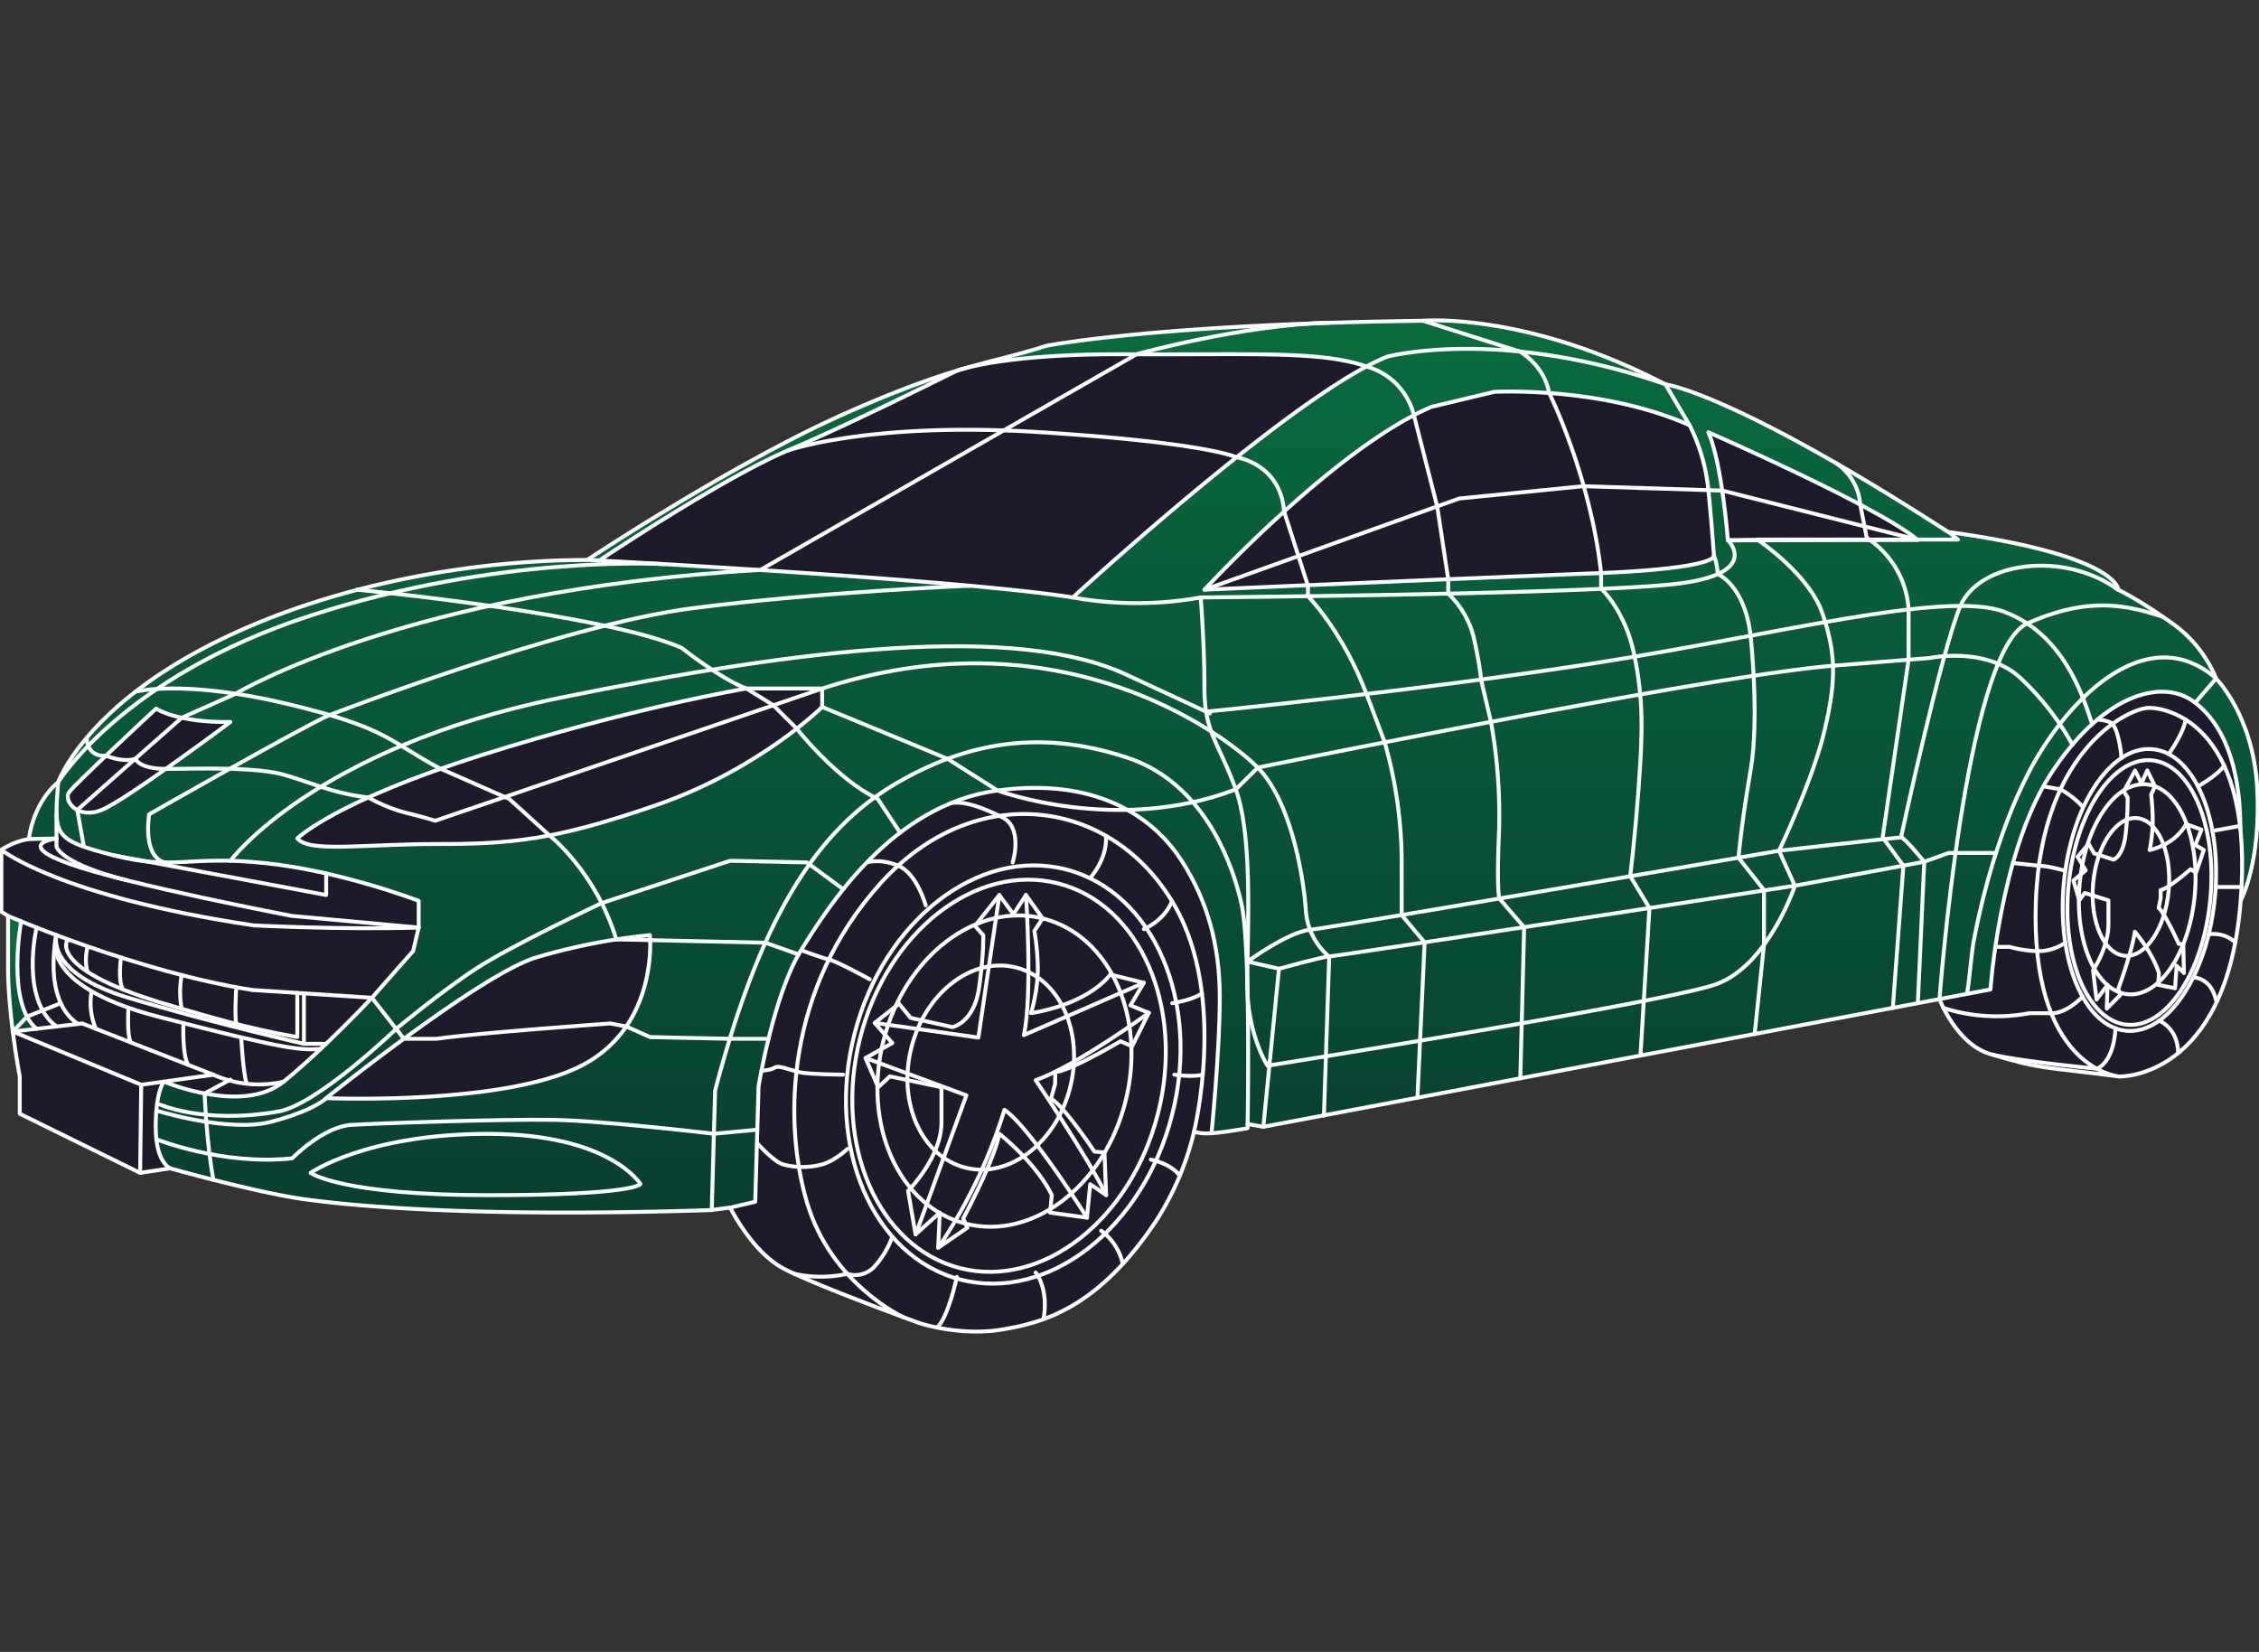 <svg id="Ebene_1" data-name="Ebene 1" xmlns="http://www.w3.org/2000/svg" xmlns:xlink="http://www.w3.org/1999/xlink" width="820.6" height="600" viewBox="0 0 820.6 600"><rect x="0" y="0" width="820.6" height="600" fill="#333333" stroke="none"/><defs><style>.cls-1{fill:#828282;}.cls-2{fill:#070424;opacity:0.5;}.cls-3{opacity:0.7;}.cls-4{fill:url(#Unbenannter_Verlauf_2);}.cls-5{fill:url(#Unbenannter_Verlauf_2-2);}.cls-6{fill:none;stroke:#fff;stroke-linecap:round;stroke-linejoin:round;stroke-width:1.42px;}</style><linearGradient id="Unbenannter_Verlauf_2" x1="661.35" y1="-2196.41" x2="661.35" y2="-2197.46" gradientTransform="matrix(9.86, 0, 0, -39.99, -6512.79, -87492.98)" gradientUnits="userSpaceOnUse"><stop offset="0" stop-color="#008f46"/><stop offset="1" stop-color="#005035"/></linearGradient><linearGradient id="Unbenannter_Verlauf_2-2" x1="763.85" y1="-2132.57" x2="763.85" y2="-2133.62" gradientTransform="matrix(770.54, 0, 0, -308.4, -588160.47, -657578.44)" xlink:href="#Unbenannter_Verlauf_2"/></defs><title>Zeichenfläche 11</title><polygon class="cls-1" points="347.5 134.63 347.5 134.63 347.5 134.63 347.5 134.63"/><path class="cls-2" d="M805,246.45a46,46,0,0,0-16.39-20.34c-1.07-.76-2.08-1.46-3.06-2.13h0c-10.46-7.16-16.06-9.71-16.06-9.71s.3-12.45-61.63-21h0C628.94,142.32,605,139.58,605,139.58c-50.7-26.41-88-23.07-88-23.07C419.76,117.72,380,125.62,380,125.62c-20.64,6.68-32.18,6.37-73.17,24.59s-93.5,53.13-93.5,53.13c-46.75,0-101.1,10.93-142.39,33.7s-49.79,47-49.79,47c-9.41,7.9-10.62,20.65-10.62,20.65a25.82,25.82,0,0,0-10,3.94v22.47l2.43,1.52v18.52C2.93,368.8,7.18,391,7.18,391v13.56L50.9,426l10.93-1.62s31.27,8.81,48.87,11.24S172,442.26,258,439.53l.61-.07v.07l.18-.1,6.5-.81s7.9,16.09,19.43,22.16,49.18,19.74,49.18,19.74,14.58,4.85,29.76,2.43,35.06-7.59,56.31-39.47A104.41,104.41,0,0,0,433.73,411s1.82.92,6.37.61,13.06-1.82,13.06-1.82l0-1.52,5.74,1L704.45,362.9h0s6.15,16.22,18.3,19.86c19.28,5.79,19.33,4.6,46.56,8.13l.49.07s38.59,1.21,44-62.54c0-.5.08-1,.11-1.48v0s7.45-13.72,5.94-41C818.44,259.78,805,246.45,805,246.45Z"/><g id="Gruppe_514" data-name="Gruppe 514" class="cls-3"><path id="Pfad_1306" data-name="Pfad 1306" class="cls-4" d="M2.93,332.66v18.52a194.47,194.47,0,0,0,1.73,23.5l8.63-1c-11.14-9.2-5.61-39-5.61-39Z"/><path id="Pfad_1307" data-name="Pfad 1307" class="cls-5" d="M819.9,285.91C818.44,259.78,805,246.44,805,246.44a46,46,0,0,0-16.39-20.34L785.57,224h0c-10.46-7.16-16.06-9.71-16.06-9.71s.31-12.45-61.63-21C628.94,142.32,605,139.59,605,139.59c-50.7-26.42-88.05-23.08-88.05-23.08C419.76,117.73,380,125.62,380,125.62c-10.3,3.33-18.33,4.93-28.89,7.95,7-1.77,24.62-5.14,58-4.91,45.23.3,70.65-1.4,87.24,4.46h0C459.39,152.86,389.7,217,389.7,217c-37.39-6-148.53-12.16-172-13.42,0,0,44.49-29.79,68.38-39.91s61.42-29,61.42-29c-10,3-22.4,7.46-40.68,15.58-41,18.22-93.51,53.13-93.51,53.13-46.76,0-101.1,10.93-142.38,33.7S21.14,284.1,21.14,284.1c-9.42,7.89-10.63,20.64-10.63,20.64l10-.19.2-6.59c.9,6.81,5.37,8.79,20.37,12.65,22.17,5.7,26.81,0,54.74,2.84s56.26,13.76,56.26,13.76v9.71l-2,8.51-15,17s-17,18.23-32,30.44-43.52,0-43.52,0-3,3.38-3,16.43,5.27,15.08,5.27,15.08,31.27,8.8,48.87,11.23S172,442.26,258,439.53l.61-.08v.08l.17-.1,6.5-.81,9.11-2.13,1.22-41.89S281,361.2,291,345.11s33.09-52.83,71.34-58,58,11.54,67.1,25.81,13.66,30.31,13.66,49.46-3,49.21-3,49.21c4.55-.31,13-1.83,13-1.83l0-1.51,5.74,1,264.13-49.89s4-47.57,19.2-73.77,33.07-34.25,40.73-34.25a19.75,19.75,0,0,1,14.45,3.89c12.45,9.71,16.41,27.63,16.41,45.86h0a144.76,144.76,0,0,1,0,27.3l.11-1.47v0S821.41,313.23,819.9,285.91Zm-783,8.27c-8.8,3.57-14-3.41-11.84-6.45s31.6-30.36,31.6-30.36,7.57,5.16,27,4.86c0,0-37.94,28.38-46.75,31.95Zm174.26,92.9c-28.23,14.5-92.7,11.76-92.7,11.76s55.66-44.62,76-51a222.15,222.15,0,0,1,41.59-8.2s3.34,32.92-24.9,47.43Zm87.44-130.31s-22.8,22.66-60.18,35.61-53.16,14.18-79.88,14.18-46.14,3.23-50.6-2c0,0,13.36-13.36,67.2-30.36s95.93-24.12,95.93-24.12h27.53Zm279.91-48.52c-46.15,1.76-141,5.92-141,5.92S485,162.65,520,147.78l22.77-5.47s38.86-2.12,71,12.14a67,67,0,0,1,6.83,23.73c1.36,13.92,2,23.63,2,23.63s2.13,4.68-44,6.44Zm49.18-12s-2.12-27.68-7.13-39.28c0,0,61.78,27,76,39.1Z"/></g><path class="cls-6" d="M258.55,439.53l1.22-43.41c15.48-58.9,34.91-93.2,65-111.12s57.68-18.82,85-9.71,37.95,37.95,41.29,53.43,2.13,81.06,2.13,81.06-8.5,1.52-13.06,1.82-6.37-.61-6.37-.61a104.41,104.41,0,0,1-13.82,32.49c-21.25,31.88-41.13,37-56.31,39.47s-29.76-2.43-29.76-2.43-37.64-13.66-49.18-19.74-19.43-22.16-19.43-22.16l-7.28.91C172,442.26,128.31,438,110.7,435.59s-48.87-11.24-48.87-11.24L50.9,426,7.18,404.52V391S2.93,368.8,2.93,351.19V332.67L.5,331.15V308.68a25.82,25.82,0,0,1,10-3.94S11.73,292,21.14,284.09c0,0,8.5-24.28,49.79-47s95.64-33.7,142.39-33.7c0,0,52.52-34.92,93.5-53.13S359.35,132.3,380,125.62c0,0,39.77-7.9,136.92-9.11,0,0,37.34-3.34,88,23.07,0,0,24,2.74,102.92,53.74"/><path class="cls-6" d="M265.23,438.62l9.11-2.12,1.21-41.9S281,361.21,291,345.12s33.09-52.83,71.34-58,58,11.54,67.1,25.8,13.66,30.32,13.66,49.47-3,49.2-3,49.2"/><path class="cls-6" d="M328.24,478.46S302,466.55,293.16,436.8s-7.59-78,26.72-116,84.37-31.05,106.86,8.19c19.13,33.38,7,82,7,82"/><path class="cls-6" d="M453.18,408.26l5.74,1,264.13-49.89s3.34-49.18,21.56-77.72,40.37-36.12,52.82-26.41,16.41,27.63,16.41,45.87"/><path class="cls-6" d="M814,327s7.45-13.72,5.94-41C818.44,259.78,805,246.45,805,246.45l-7.59,8.8"/><path class="cls-6" d="M714.33,361c.68-.13,1.74-14.7,2.65-19.25s6.37-34.61,19.73-60.72,42.81-56.77,68.31-34.61a46,46,0,0,0-16.39-20.34c-12.45-8.81-19.13-11.84-19.13-11.84s.3-12.45-61.63-21l3.34,2.73H638.35S657.17,208.5,662,222.77s5.16,23.65.91,42S646.24,309,646.24,309L652,321.74s-9.72,29.14-28.84,35.82-162.73,29.52-162.73,29.52-7.35-11.31-7.35-29.52,2.19-53.37-4.18-70.86-11.38-20.52-11.38-36.91S436.16,217,436.16,217s145.72-1.22,174.56-5.16,17-15.61,17-15.61l10.63-.18"/><path class="cls-6" d="M769.8,391s-30.36-2.43-30.36-58c0-59.5,33.4-75.9,41.29-75.9s38.56,7.59,33.11,71.35-44,62.54-44,62.54c-27.73-3.62-27.65-2.38-47-8.2-12.15-3.64-18.3-19.86-18.3-19.86s9.35-126.36,31.89-136.48S773,219.93,785.57,224"/><path class="cls-6" d="M213.32,203.34s134.49,7,176.39,13.66c0,0,69.69-64.15,106.67-83.89a77.83,77.83,0,0,1,7.48-3.55s40.68-10.92,101.09,10l8.81,14.88"/><path class="cls-6" d="M217.7,203.57s44.5-29.78,68.38-39.9,61.42-29,61.42-29,16.4-6.28,61.64-6,70.65-1.4,87.24,4.46a24.42,24.42,0,0,1,17.23,17.69h0l8.47,33.13,4,26.45v5.23a32.51,32.51,0,0,1,9.45,16.72C537.86,243,538,246.82,538,246.82l3.6,15.36a190.74,190.74,0,0,1,2.92,40.31c-.91,21.07.14,23.88.14,23.88l9,10.43-1.39,54.83"/><path class="cls-6" d="M.5,308.68s20.85,16.9,91.68,27.43c0,0,30.77,1.62,59.91.81V327.2s-28.33-10.93-56.26-13.76-32.57,2.87-54.75-2.83-21.35-7.29-19.94-26.52c0,0,23.28-38.25,91.69-60.51s128.32-18.69,128.32-18.69"/><polyline class="cls-6" points="50.9 425.97 51.3 393.99 4.66 374.68 29.85 371.73 77.51 390.35 51.3 393.99"/><path class="cls-6" d="M7.68,334.65s-5.53,29.82,5.61,39"/><path class="cls-6" d="M13.29,336.89S7.15,363,20.52,372.82"/><path class="cls-6" d="M61.83,424.35s-5.27-2-5.27-15.08,3-16.43,3-16.43,28.55,12.21,43.52,0,32-30.44,32-30.44"/><path class="cls-6" d="M49.17,251.24s17.11-4.59,54.75,4.32,37.5,13.94,56.12,23.66l25,11,14.56,13.22s16.79,13.13,24.28,37.78"/><path class="cls-6" d="M108,304.53s13.36-13.35,67.2-30.35,95.93-24.12,95.93-24.12h27.53v6.71s-22.8,22.67-60.18,35.62-53.16,14.17-79.88,14.17S112.42,309.8,108,304.53Z"/><path class="cls-6" d="M456.9,278.8s163-33.26,209-37L701,239s20.64-4.45,33.19,7.49a98.88,98.88,0,0,1,18.66,24"/><path class="cls-6" d="M298.63,256.77l45.56,18.83,18.19,11.53s43.31,16.15,86.53-.43l8-7.9"/><path class="cls-6" d="M56.69,257.38s7.56,5.16,27,4.85c0,0-37.94,28.38-46.75,31.95s-14-3.41-11.84-6.44S56.69,257.38,56.69,257.38Z"/><path class="cls-6" d="M2.93,332.67s47.16,20.44,88.85,26.92l43.31,2.81,15-17,2-8.5L106,332.67s-59.81-11.42-80.56-18.82-4.87-9.31-4.87-9.31l-10,.2"/><path class="cls-6" d="M118.49,379.12H110.4S77,371.53,46.65,362.4s-26.13-22.75-26.13-22.75-5.27,23.17,7.54,32.08"/><path class="cls-6" d="M77.51,390.35a40.49,40.49,0,0,0,25.6,2.49"/><line class="cls-6" x1="110.4" y1="379.12" x2="110.4" y2="360.79"/><path class="cls-6" d="M20.52,295.78v11.76s1.4,6.07,25.45,12.18"/><path class="cls-6" d="M118.49,398.85s55.66-44.63,76-51a222,222,0,0,1,41.59-8.2s3.34,32.93-24.9,47.43S118.49,398.85,118.49,398.85Z"/><path class="cls-6" d="M56.8,403.36s26.28,8.24,42.06,4,19.63-8.5,19.63-8.5"/><path class="cls-6" d="M437.53,214.18S485,162.66,520,147.78l22.77-5.46s38.86-2.13,71,12.14a66.89,66.89,0,0,1,6.83,23.73c1.36,13.91,2,23.63,2,23.63s2.13,4.68-44,6.44S437.53,214.18,437.53,214.18Z"/><path class="cls-6" d="M436.16,217a131.84,131.84,0,0,1-46.45,0"/><path class="cls-6" d="M620.59,157s61.78,27,76,39.1l-68.92.18S625.6,168.56,620.59,157Z"/><ellipse class="cls-6" cx="366.54" cy="390.74" rx="72.1" ry="55.81" transform="translate(-102.58 649.48) rotate(-75.71)"/><ellipse class="cls-6" cx="364.88" cy="389.04" rx="57.18" ry="45.33" transform="translate(-102.19 646.6) rotate(-75.71)"/><ellipse class="cls-6" cx="359.9" cy="387.77" rx="37.5" ry="29.73" transform="translate(-104.71 640.81) rotate(-75.71)"/><ellipse class="cls-6" cx="366.54" cy="389.39" rx="76.78" ry="59.43" transform="matrix(0.25, -0.97, 0.97, 0.25, -101.27, 648.47)"/><path class="cls-6" d="M383.33,389.39C388.79,389,407,378.21,407,378.21l4.25,1.82,6.07-12.15-6.68-2.73,4.86-8.19-12.14-3c-9.41,11.55-28.84,14-28.84,14A60.19,60.19,0,0,0,377,352.4a87.26,87.26,0,0,0-1.25-14.27l3-4.55-6.08-8.5-4.55,7-5.11-7-8.85,11.23,3,3.34s.3,6.38-1.52,19.13S346,373.05,346,373.05l-15.18-3.34-4.25-5.16-8.81,7,6.38,7.28-9.72,5.47L319,394.9l4.25-3.94L342,394.9v12.76c0,12.75-12.14,24.89-12.14,24.89l2.73,15.79,8.8-7.9-.6,12.75,10.62-7.28-1.52-3.34S361.26,421.42,363,411.8c0,0,13.31,10.43,19.08,22.27l-.61,6.37,13.36,1.82,1.21-12.14,5.77,3.95-.61-15.49-3.64-.3s-11.23-16.89-15.79-19.22l1.52-5.37Z"/><path class="cls-6" d="M24.61,341.17S16,352.22,63.84,365.77C75.13,369,89.55,373.5,108,376.69V360.64"/><path class="cls-6" d="M31.83,343.74s-1.4,5.22,0,9.26"/><path class="cls-6" d="M43.94,347.77s-1.21,8.61.75,11.62"/><path class="cls-6" d="M66,354.16a33.31,33.31,0,0,0,0,12.22"/><path class="cls-6" d="M85.81,358.93s-.61,9.7,0,13"/><path class="cls-6" d="M33.25,360.24a24.23,24.23,0,0,0,1.56,13.43"/><path class="cls-6" d="M46.65,366.11s-.64,10,.91,12.54"/><path class="cls-6" d="M66.63,371.94s-.48,11.33,1.72,14.83"/><path class="cls-6" d="M87.65,377.3s.74,13.3,1.95,16.07"/><path class="cls-6" d="M20.52,339.65s-8.08,18,37.26,29.71,51.8,12.28,58.79,11.58"/><path class="cls-6" d="M112.83,426s10.84,8.1,64.52,8.1,55.3-4.05,55.3-4.05-11-18.22-55.3-18.22S112.83,426,112.83,426Z"/><polyline class="cls-6" points="41.09 310.61 118.49 325.08 118.49 317.25"/><path class="cls-6" d="M725.08,309.8H707.87L699,313l-47,8.7s-167.18,25.7-169.2,25.7-18.22,4.46-18.22,4.46l-11.41-2.6s14.59-10.74,22.77-11.56S646.24,309,646.24,309s43.11-4.86,44.33-4.86S699,313,699,313l-2.33,51.33"/><line class="cls-6" x1="458.92" y1="409.27" x2="464.59" y2="351.9"/><ellipse class="cls-6" cx="777.16" cy="324.16" rx="48.23" ry="25.88" transform="translate(381.56 1067.51) rotate(-84.62)"/><ellipse class="cls-6" cx="776.39" cy="323.02" rx="38.27" ry="21.01" transform="translate(385.99 1067.81) rotate(-84.93)"/><ellipse class="cls-6" cx="774.1" cy="322.16" rx="25.1" ry="13.78" transform="translate(384.76 1064.75) rotate(-84.93)"/><ellipse class="cls-6" cx="777.16" cy="323.25" rx="51.36" ry="27.56" transform="translate(382.46 1066.68) rotate(-84.62)"/><path class="cls-6" d="M784.87,323.25c2.51-.24,10.88-7.54,10.88-7.54l2,1.23,2.79-8.2-3.07-1.85,2.24-5.53-5.58-2.05c-4.33,7.8-13.26,9.43-13.26,9.43A57.73,57.73,0,0,0,782,298.29a85,85,0,0,0-.58-9.64l1.4-3.07L780,279.84l-2.09,4.71-2.35-4.71-4.07,7.58,1.39,2.26a113.06,113.06,0,0,1-.69,12.91c-.84,8.61-4.47,9.63-4.47,9.63l-7-2.25-2-3.49-4,4.72,2.93,4.92-4.46,3.69L755.3,327l2-2.66L765.9,327v8.61c0,8.61-5.58,16.8-5.58,16.8l1.26,10.66,4-5.33-.28,8.61,4.88-4.92-.69-2.25s5.2-14.28,6-20.77c0,0,6.11,7,8.76,15l-.28,4.3,6.14,1.23.56-8.19,2.65,2.66L793.1,343l-1.67-.21s-5.17-11.4-7.26-13l.7-3.62Z"/><path class="cls-6" d="M30.47,307.54l-2.4-13.36L66,260.7,85.54,252S147.6,214.31,276.2,207l136.73-78.37s38.51-10.7,69.88-11.41"/><path class="cls-6" d="M31.52,268s-.28,6.88,7,6.5c0,0,6.23,2.57,10.68,1.1,0,0,1.1,3.64,11.13,3.67s32.19-.9,42.81,2.14,18,6.79,30.69,8.25a57.85,57.85,0,0,0,13.64,5.57c7,1.66,10.62,2.88,10.62,2.88l140.57-48c86.22-28.17,146.13,16.42,158.27,28.74s16.6,39.9,17.41,51.46a24.13,24.13,0,0,0,8.5,17.18l-1.91,57.68"/><path class="cls-6" d="M60,313.26s-8-.68-5.85-17.48c0,0,57.05-32.55,65.6-36.08,0,0,84.46-32.68,131.52-38.75s101.12-8.2,101.12-8.2"/><path class="cls-6" d="M83.68,312.65s30.34-40.9,119.4-59.12,166-27.12,206.06-8.5,29,13.44,29,13.44,75.43-7.35,141-17.58,127.51-26.62,148.76-18.73S756.31,251.63,760,263"/><path class="cls-6" d="M83.68,392.13l-9.35,5s.65,17.91,3.18,31.36"/><polyline class="cls-6" points="22.07 364.37 9.8 369.25 4.66 374.68"/><path class="cls-6" d="M129.74,214.18s89.14,8.59,117.88,21.14c0,0,14.17,11.26,23.48,14.74l9.77,6.06,8.56,8.52s14.19,18.22,29.44,25.56L327,302.49"/><path class="cls-6" d="M288.54,462.67a45,45,0,0,0,19.25,0,9.51,9.51,0,0,0,10.27-3.1,32.29,32.29,0,0,0,5.94-10"/><path class="cls-6" d="M286.08,163.67s29.83-10.6,91.32-6.72,71.76,9.16,71.76,9.16,15.95,2.18,17.31,19.7l8.65,26.94v3.79s12.57,12.62,21.26,35.53S503,269.63,503,269.63a159.44,159.44,0,0,1,6.17,43v19.73l8.34,9.93-2.62,56.4"/><polyline class="cls-6" points="437.53 214.18 530.05 181.07 575.1 176.59 625.63 178.19 696.64 196.05"/><path class="cls-6" d="M516.91,116.51,552.1,127.7s8.81,4.87,10.64,15c0,0,15,30.1,18.87,65.38v5.75s8.77,7.77,12.11,24.27,3,27.94,1.52,48-3.06,32.1-3.06,32.1l7,11.58-3.26,53.55"/><path class="cls-6" d="M622.56,201.82s1.06,1.84,1.44,6.69c0,0,9.77,3.94,11.91,22.38,0,0,3.32,29.82,0,48.95s-4.39,31.68-4.39,31.68l9.26,11.73v19.93l-3.38,32.38"/><path class="cls-6" d="M666.47,167.92a19.77,19.77,0,0,1,9.27,15.29l2.38,12.17a33.35,33.35,0,0,1,15.19,26v18.22l-9.42,64.54,7.53,10.3-3.83,51.65"/><path class="cls-6" d="M690.57,304.13s14.57-67.61,21.55-84,38.25-20.08,57.38-5.81"/><path class="cls-6" d="M56.8,413.78s24.09,9.68,49.35,6.93c0,0,11.23-11.53,21.56-12.14s54.64-2.13,73.16-1.83,58.46,5.06,58.46,5.06l15.77-1.48"/><polyline class="cls-6" points="223.92 341.2 278.02 342.4 290.11 346.67"/><path class="cls-6" d="M279.19,377.3h-14l-29-.61-8.71-3.87-5.78-1.09s-48.42,3.44-63.15,5.57H146.73l-11.64-14.9"/><path class="cls-6" d="M306.34,323l-13.24-9.75-27.87-.61L218.59,328s-32.9,15.43-45.85,23.94-28.84,21.77-28.84,21.77-28.58,27.53-42.81,30c-27.58,4.86-44-2.93-44-2.93"/><polyline class="cls-6" points="332.63 448.34 351.05 397.84 314.42 384.28"/><polyline class="cls-6" points="317.75 371.53 355.4 376.85 363.04 325.08"/><path class="cls-6" d="M372.7,325.08s2.45,36.42-.78,50.89l43.59-19"/><path class="cls-6" d="M417.33,367.88s-26.55,19.37-41.12,24.45c0,0,18.56,27.37,25.64,41.74"/><path class="cls-6" d="M394.87,442.26s-20.68-32.85-30-39.16a188.9,188.9,0,0,1-24.05,50.09"/><path class="cls-6" d="M275.1,415.24s5.92,6.68,9.36,7.7a28,28,0,0,0,14.17,0c4.86-1.42,9.22-5.65,9.22-5.65"/><path class="cls-6" d="M306.27,390.33s-12.73-.09-16.16-.94-7.27-2.58-8.69-1.62-4.81,1.14-4.81,1.14"/><path class="cls-6" d="M315.94,355.69s-12-6.59-14.85-7.21-10-3.36-10-3.36"/><path class="cls-6" d="M336.27,328.84s-3.17-11.63-10-14.42-11.38-1.16-11.38-1.16"/><path class="cls-6" d="M367.85,313.26s4.34-13.52-4.81-16.89c0,0-11.22-6-17.58-4.67"/><path class="cls-6" d="M395.92,319s6.37-6.79,5.85-15.39"/><path class="cls-6" d="M415.51,337.48s7.4-3,10.23-10.16"/><path class="cls-6" d="M425.81,364.37s7.31-1.08,10.8-3.54"/><path class="cls-6" d="M426.62,390.33s6.49,1,10.29,0"/><path class="cls-6" d="M418.05,421.2s6.87,1.13,10.51,5.78"/><path class="cls-6" d="M400,447a20.26,20.26,0,0,1,7.85,12.05"/><path class="cls-6" d="M376.21,462.21s4.81,5.54,2.88,16.93"/><path class="cls-6" d="M347.59,463.79s-3.07,14.65-7.19,18.37"/><path class="cls-6" d="M705.89,366.08A63.58,63.58,0,0,0,737.22,368h7.94s4.63.66,11.36-6"/><path class="cls-6" d="M750.23,342.37A17.26,17.26,0,0,1,740,345.46a42.65,42.65,0,0,1-10-1.54h-5.2"/><path class="cls-6" d="M768.45,373.48s-.14,11.52-6.68,14.7c0,0-27-2.54-38.1-5.14"/><path class="cls-6" d="M784.31,370.75s6.73,2.38,6.94,11.7"/><path class="cls-6" d="M796.71,355s6.49-.1,8.31,8.4"/><path class="cls-6" d="M802.33,339.33s5.63-1,9.63,3"/><path class="cls-6" d="M750.23,316.3s-6.18-1.85-9.59-1.85l-9.43-1"/><line class="cls-6" x1="805.02" y1="322.16" x2="814.27" y2="322.16"/><path class="cls-6" d="M756.52,293a31.84,31.84,0,0,0-8-6.3l-6.22-1.09"/><line class="cls-6" x1="803.69" y1="301.8" x2="813.71" y2="300"/><path class="cls-6" d="M798.41,285.61s7.31-4.09,9.54-7.54"/><path class="cls-6" d="M787.78,273.88s5.4-7.35,6.16-12.54"/><path class="cls-6" d="M770.64,275.33s-.55-8.73-3.24-12.45c0,0-1.2-1.21-5.47-1.54"/></svg>